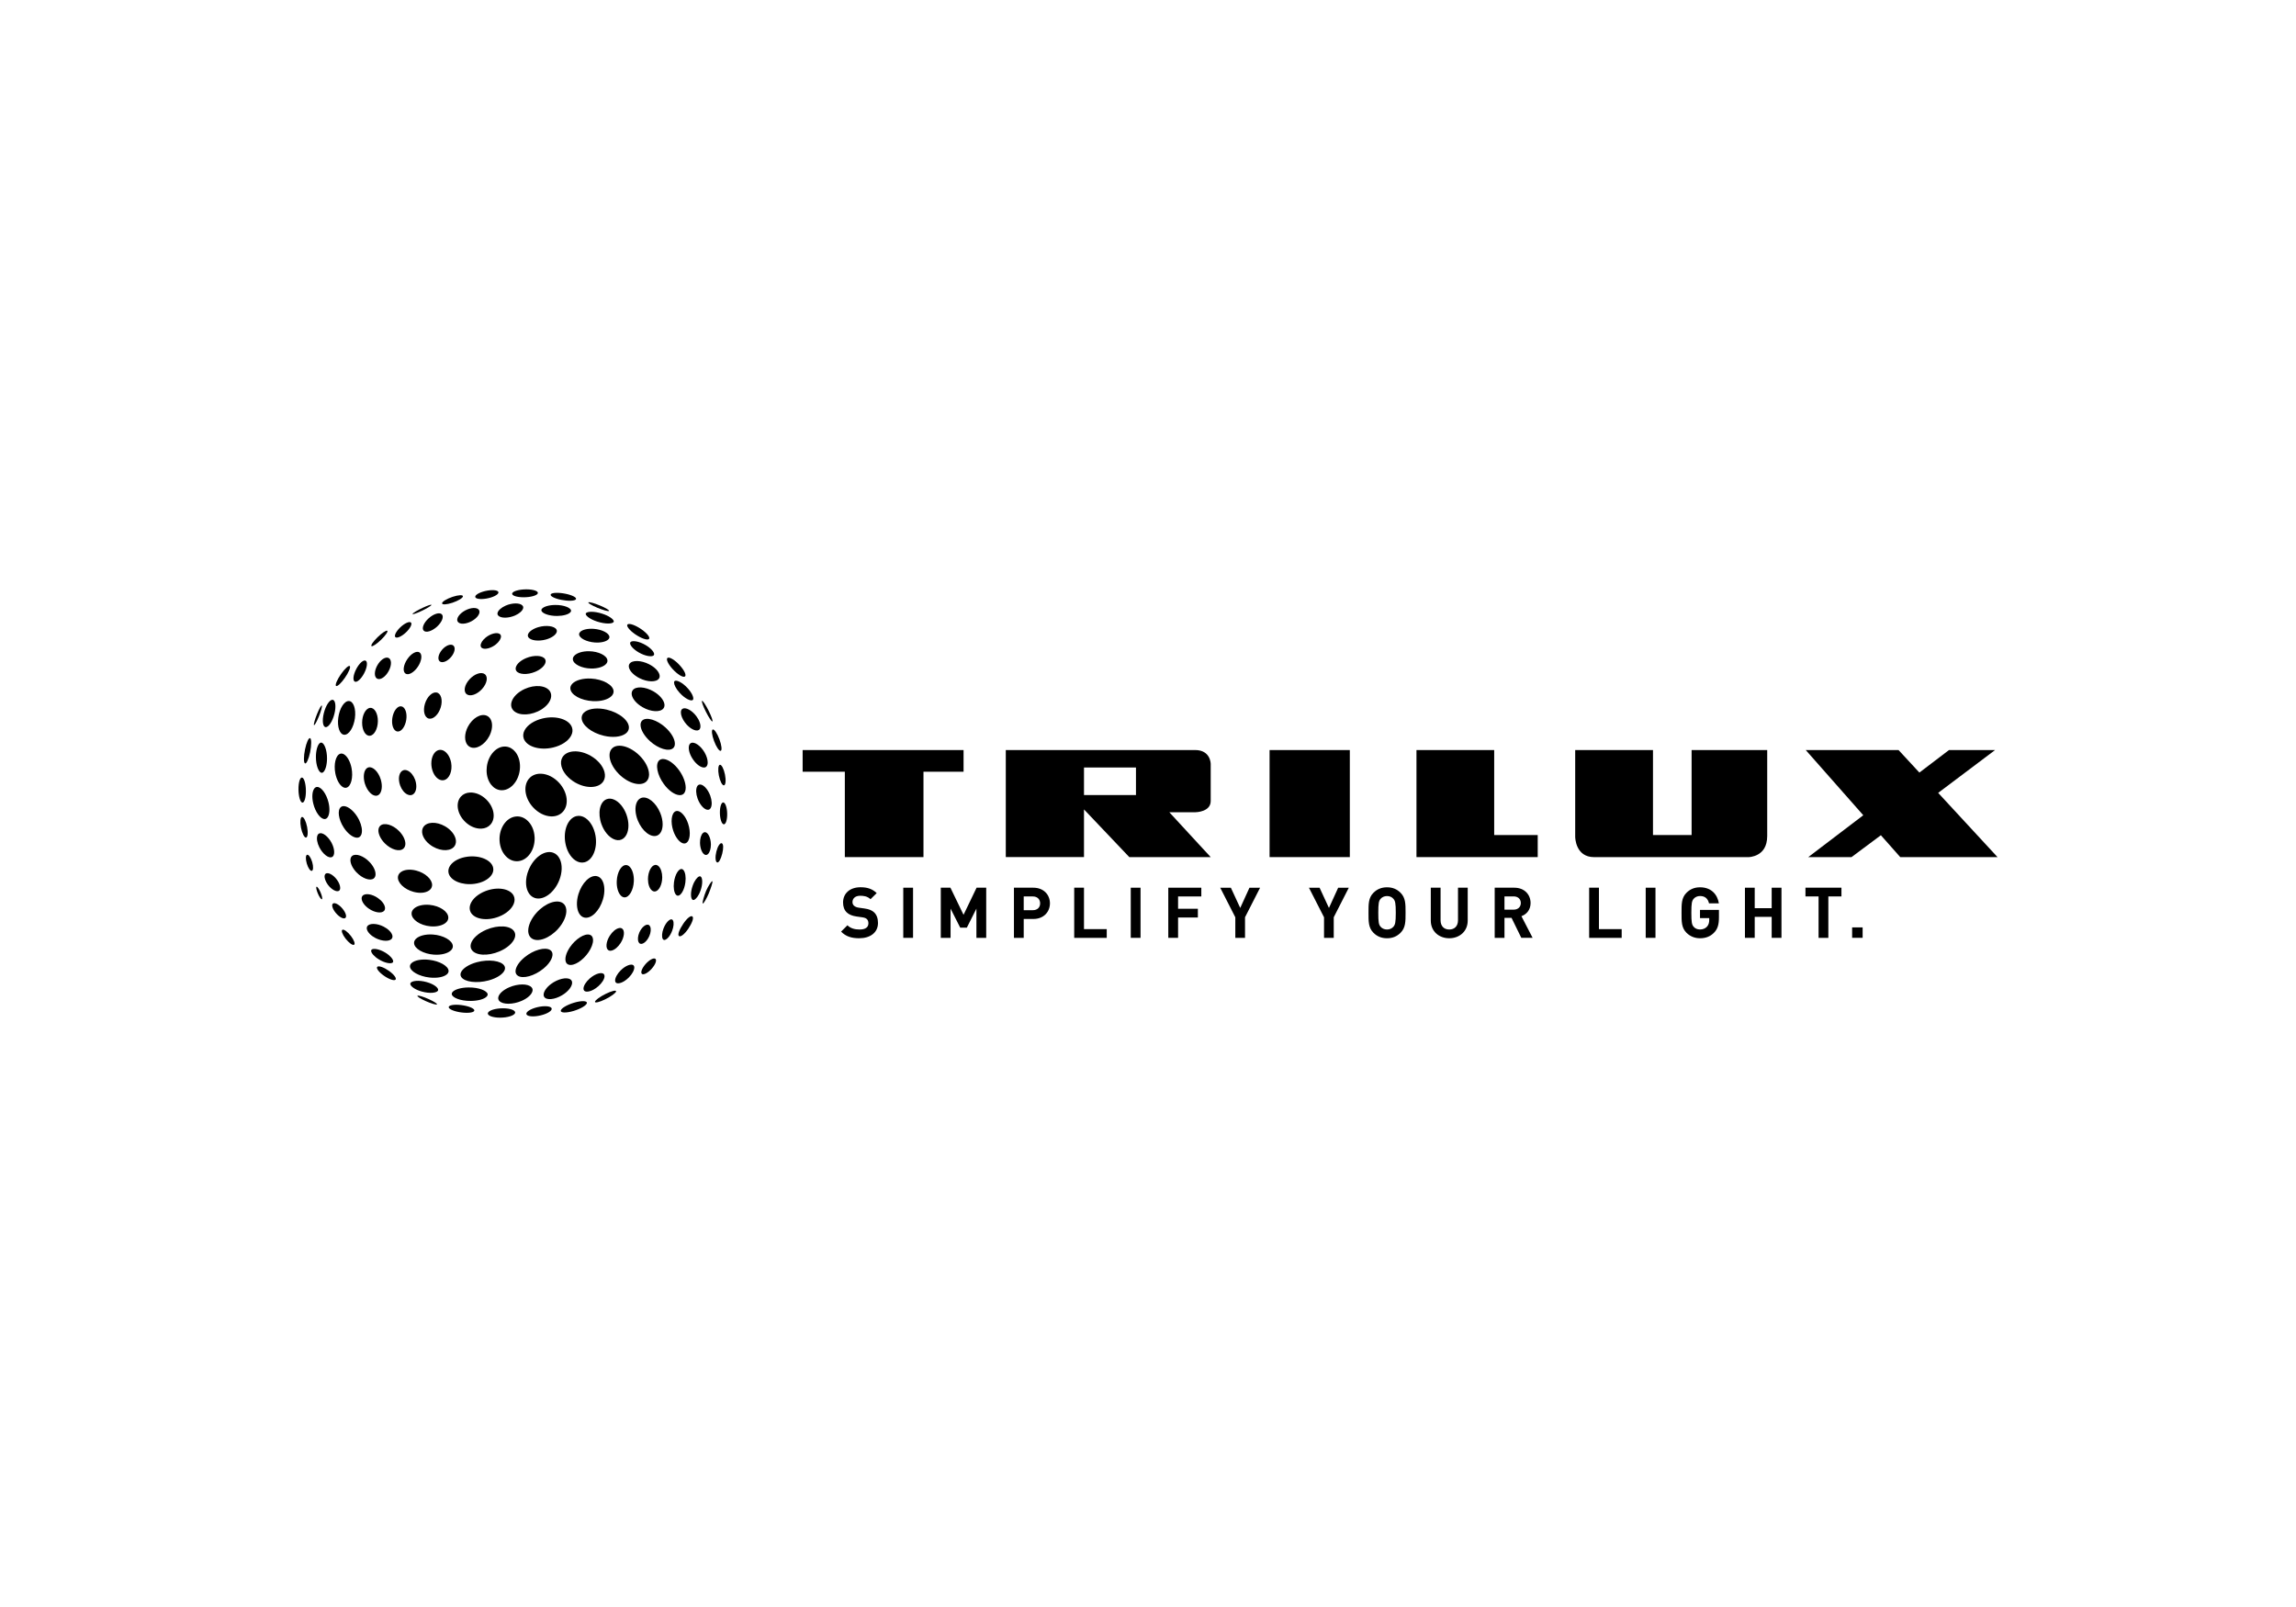 <?xml version="1.0" encoding="UTF-8"?>
<svg xmlns="http://www.w3.org/2000/svg" id="Ebene_1" data-name="Ebene 1" viewBox="0 0 1000 700">
  <defs>
    <style>
      .cls-1 {
        fill-rule: evenodd;
      }
    </style>
  </defs>
  <g id="Trilux">
    <g>
      <path d="M509.29,353.82h11.22c.54,0,6.8-.21,6.8-4.9v-16.16c0-.07-.01-6.05-6.8-6.05h-82.45v46.63h34.06v-20.77l19.73,20.78h35.46l-5.35-5.79-12.67-13.75ZM494.75,346.33h-22.63v-12.01h22.64v12.01h-.01Z"></path>
      <rect x="552.95" y="326.72" width="34.95" height="46.63"></rect>
      <polygon points="349.58 336.16 367.96 336.16 367.96 373.35 402.21 373.35 402.21 336.16 419.67 336.16 419.67 326.72 349.58 326.72 349.58 336.16"></polygon>
      <polygon points="844.15 345.37 868.93 326.72 848.86 326.72 835.97 336.53 826.9 326.72 786.47 326.72 811.53 355.12 787.57 373.35 806.41 373.35 819.2 363.82 827.63 373.35 870 373.35 844.15 345.37"></polygon>
      <polygon points="650.78 326.72 616.93 326.72 616.93 373.35 669.74 373.35 669.74 363.74 650.78 363.74 650.78 326.72"></polygon>
      <path d="M736.75,363.74h-16.81v-37.01h-33.88v37.77c0,.3.13,8.86,8.22,8.86h67.29s.49,0,1.23-.14c.78-.15,1.83-.43,2.86-1.02,1.95-1.09,4.03-3.28,4.03-8.09v-37.4h-32.93v37.02Z"></path>
    </g>
    <g>
      <path d="M374.3,408.7c-3.31,0-5.83-.71-7.97-2.89l2.76-2.76c1.39,1.37,3.25,1.84,5.28,1.84,2.52,0,3.86-.95,3.86-2.7,0-.76-.21-1.41-.68-1.84-.43-.4-.92-.61-1.94-.77l-2.63-.37c-1.87-.27-3.25-.86-4.23-1.81-1.05-1.05-1.56-2.45-1.56-4.29,0-3.89,2.89-6.63,7.6-6.63,3,0,5.18.74,7.05,2.55l-2.7,2.66c-1.39-1.32-3.03-1.5-4.48-1.5-2.27,0-3.37,1.26-3.37,2.76,0,.55.18,1.13.65,1.56.43.4,1.13.74,2.02.86l2.58.37c2,.27,3.25.82,4.17,1.68,1.16,1.1,1.69,2.7,1.69,4.63.01,4.25-3.51,6.64-8.09,6.64Z"></path>
      <path d="M393.41,408.52v-21.84h4.26v21.84h-4.26Z"></path>
      <path d="M425.27,408.52v-12.73l-4.17,8.28h-2.89l-4.2-8.28v12.73h-4.26v-21.84h4.2l5.71,11.81,5.68-11.81h4.2v21.84h-4.27Z"></path>
      <path d="M450.07,400.3h-4.2v8.22h-4.26v-21.84h8.47c4.5,0,7.21,3.1,7.21,6.81-.01,3.71-2.71,6.81-7.22,6.81ZM449.86,390.48h-3.99v5.99h3.99c1.94,0,3.16-1.19,3.16-2.97,0-1.79-1.23-3.01-3.16-3.01Z"></path>
      <path d="M467.86,408.52v-21.84h4.26v18.04h9.91v3.81h-14.17Z"></path>
      <path d="M492.49,408.52v-21.84h4.26v21.84h-4.26Z"></path>
      <path d="M513.1,390.48v5.37h8.62v3.81h-8.62v8.86h-4.26v-21.84h14.38v3.81h-10.12Z"></path>
      <path d="M542.26,399.57v8.96h-4.23v-8.96l-6.57-12.88h4.63l4.08,8.81,4.02-8.81h4.63l-6.57,12.88Z"></path>
      <path d="M580.9,399.57v8.96h-4.23v-8.96l-6.57-12.88h4.63l4.08,8.81,4.02-8.81h4.63l-6.57,12.88Z"></path>
      <path d="M610,406.31c-1.53,1.53-3.4,2.39-5.89,2.39s-4.39-.86-5.92-2.39c-2.21-2.21-2.15-4.94-2.15-8.71s-.06-6.5,2.15-8.71c1.53-1.53,3.44-2.39,5.92-2.39s4.36.86,5.89,2.39c2.21,2.21,2.18,4.94,2.18,8.71s.03,6.5-2.18,8.71ZM606.84,391.47c-.61-.71-1.57-1.16-2.73-1.16s-2.15.47-2.76,1.16c-.82.92-1.05,1.94-1.05,6.13s.21,5.21,1.05,6.13c.61.71,1.6,1.16,2.76,1.16s2.11-.47,2.73-1.16c.82-.92,1.08-1.94,1.08-6.13s-.25-5.21-1.08-6.13Z"></path>
      <path d="M631.21,408.7c-4.48,0-8.04-3.03-8.04-7.67v-14.36h4.26v14.2c0,2.52,1.47,4.02,3.78,4.02s3.81-1.5,3.81-4.02v-14.2h4.23v14.36c0,4.63-3.55,7.67-8.04,7.67Z"></path>
      <path d="M662.59,408.52l-4.26-8.71h-3.07v8.71h-4.26v-21.84h8.55c4.45,0,7.08,3.03,7.08,6.68,0,3.07-1.87,4.97-3.99,5.73l4.87,9.42h-4.94ZM659.28,390.48h-4.02v5.76h4.02c1.87,0,3.1-1.19,3.1-2.89s-1.23-2.88-3.1-2.88Z"></path>
      <path d="M692.14,408.52v-21.84h4.26v18.04h9.91v3.81h-14.17Z"></path>
      <path d="M716.77,408.52v-21.84h4.26v21.84h-4.26Z"></path>
      <path d="M746.58,406.22c-1.74,1.81-3.84,2.48-6.16,2.48s-4.36-.86-5.89-2.39c-2.21-2.21-2.15-4.94-2.15-8.71s-.06-6.5,2.15-8.71c1.53-1.53,3.44-2.39,5.89-2.39,5.07,0,7.63,3.31,8.22,6.99h-4.29c-.49-2.05-1.74-3.19-3.92-3.19-1.16,0-2.11.47-2.73,1.16-.82.92-1.05,1.94-1.05,6.13s.21,5.24,1.05,6.16c.61.71,1.56,1.13,2.73,1.13,1.29,0,2.33-.47,3.03-1.23.71-.79.98-1.78.98-2.92v-.82h-4.02v-3.55h8.25v3.19c0,3.17-.55,5.07-2.08,6.66Z"></path>
      <path d="M771.64,408.52v-9.14h-7.39v9.14h-4.26v-21.84h4.26v8.92h7.39v-8.92h4.26v21.84h-4.26Z"></path>
      <path d="M796.32,390.48v18.04h-4.26v-18.04h-5.71v-3.81h15.67v3.81s-5.7,0-5.7,0Z"></path>
    </g>
    <path d="M806.68,408.51v-4.54h4.57v4.54h-4.57Z"></path>
    <path class="cls-1" d="M225.72,375.12c4.04-.4,7.14-4.75,7.14-9.84,0-.22,0-.44-.02-.68-.16-3-1.37-5.68-3.33-7.35-1.43-1.22-3.09-1.77-4.81-1.59-4.22.42-7.41,5.14-7.12,10.52.16,3,1.37,5.68,3.32,7.34,1.44,1.23,3.1,1.78,4.82,1.6Z"></path>
    <path class="cls-1" d="M229.11,384.37c0,1.46.26,2.82.81,3.97.68,1.42,1.72,2.4,3.03,2.82,3.71,1.19,8.48-2.28,10.64-7.75,1.3-3.32,1.4-6.78.23-9.22-.68-1.42-1.72-2.39-3.03-2.81-3.71-1.19-8.48,2.28-10.63,7.75-.71,1.77-1.06,3.57-1.06,5.24Z"></path>
    <path class="cls-1" d="M254.53,399.69c2.96.65,6.58-2.9,8.07-7.9.95-3.19.82-6.4-.34-8.37-.57-.96-1.35-1.56-2.27-1.77-2.95-.65-6.58,2.9-8.08,7.89-.95,3.19-.82,6.4.34,8.37.58.97,1.36,1.58,2.28,1.78Z"></path>
    <path class="cls-1" d="M264.97,413.9h0c.37.23.82.3,1.37.18,1.34-.3,2.87-1.58,3.99-3.34,1.62-2.56,1.89-5.44.59-6.28-.37-.24-.84-.31-1.37-.18-1.33.29-2.87,1.58-3.98,3.34-1.63,2.56-1.9,5.44-.6,6.28Z"></path>
    <path class="cls-1" d="M275.89,420.47c-.87-.75-3.33-.02-5.6,2.27-1.49,1.49-2.42,3.23-2.38,4.42.01.39.14.7.36.89.87.75,3.33.02,5.61-2.27,1.49-1.49,2.42-3.24,2.38-4.43-.01-.39-.14-.68-.37-.88h0Z"></path>
    <path class="cls-1" d="M281.13,419.99c-1.6,1.83-2.26,3.73-1.5,4.26s2.69-.53,4.28-2.36c1.6-1.82,2.27-3.72,1.5-4.26-.77-.52-2.69.54-4.28,2.36Z"></path>
    <path class="cls-1" d="M263.85,432.9c-2.55,1.25-4.65,2.8-4.72,3.46-.06.66,1.95.18,4.49-1.07,2.54-1.25,4.65-2.8,4.72-3.45.06-.67-1.95-.19-4.49,1.06Z"></path>
    <path class="cls-1" d="M250.1,436.75c-3.14.92-5.76,2.48-5.86,3.49-.1,1,2.38,1.07,5.52.14,3.14-.92,5.76-2.5,5.87-3.49.08-.99-2.39-1.07-5.53-.14Z"></path>
    <path class="cls-1" d="M235.1,438.51c-3.05.53-5.67,1.85-5.85,2.95s2.14,1.58,5.19,1.05c3.05-.53,5.66-1.84,5.85-2.95.18-1.1-2.15-1.56-5.19-1.05Z"></path>
    <path class="cls-1" d="M219.1,439.21c-3.27-.01-6.22.89-6.59,2.02-.38,1.13,1.97,2.05,5.23,2.06s6.22-.9,6.6-2.02c.35-1.14-1.98-2.06-5.24-2.06Z"></path>
    <path class="cls-1" d="M201.92,437.96c-3.05-.54-5.92-.32-6.42.5-.5.8,1.55,1.9,4.6,2.43s5.92.31,6.42-.5c.51-.81-1.55-1.89-4.6-2.43Z"></path>
    <path class="cls-1" d="M186.66,435.17c-2.34-1.04-4.49-1.67-4.82-1.42s1.3,1.31,3.64,2.35,4.49,1.67,4.82,1.42c.32-.25-1.31-1.3-3.64-2.35Z"></path>
    <path class="cls-1" d="M260.54,429.65c1.64-1.43,2.73-3.15,2.76-4.4.01-.42-.11-.76-.34-.98h0c-.88-.86-3.53-.3-6.07,1.92-1.64,1.43-2.73,3.16-2.76,4.41-.01.42.11.75.34.98.88.85,3.52.29,6.07-1.94Z"></path>
    <path class="cls-1" d="M256.34,414.76c1.26-1.87,1.96-3.74,1.96-5.2,0-.43-.06-.82-.19-1.17-.22-.63-.66-1.04-1.28-1.23-2.23-.66-6.16,1.84-8.61,5.45-1.64,2.42-2.32,4.86-1.78,6.38.22.63.66,1.04,1.28,1.23,2.27.67,6.13-1.78,8.62-5.45Z"></path>
    <path class="cls-1" d="M237.48,434.71c1.64,1.17,5.54.26,8.52-1.99,1.99-1.5,3.2-3.3,3.18-4.69-.01-.58-.24-1.05-.7-1.37-1.64-1.18-5.54-.26-8.53,1.99-1.97,1.49-3.18,3.28-3.18,4.66v.02c.02.59.25,1.06.71,1.39Z"></path>
    <path class="cls-1" d="M231.92,431.7c.03-.15.05-.31.05-.45,0-.44-.15-.84-.47-1.18-1.47-1.67-5.94-1.66-9.77.02-2.57,1.12-4.37,2.76-4.69,4.25-.14.62,0,1.17.41,1.64,1.47,1.67,5.94,1.66,9.77-.02,2.56-1.12,4.36-2.75,4.69-4.25Z"></path>
    <path class="cls-1" d="M204.03,430.13c-3.18.03-5.97.84-6.95,2-.26.32-.37.65-.32.96.24,1.45,3.66,2.96,8.35,2.91,3.17-.03,5.97-.82,6.95-2,.22-.26.34-.53.34-.8,0-.05,0-.11-.01-.16-.25-1.44-3.66-2.96-8.36-2.91Z"></path>
    <path class="cls-1" d="M185.91,427.82c-3.55-1.02-6.61-.59-7.13.41-.11.21-.11.44.01.72.39.89,2.03,2.14,4.85,2.94,3.56,1.02,6.61.6,7.13-.4.05-.11.07-.21.07-.33,0-.13-.03-.25-.1-.39-.37-.89-2.02-2.15-4.84-2.95Z"></path>
    <path class="cls-1" d="M225.55,425.04c2.24,1.46,7.22.07,11.1-3.09,2.56-2.08,4.08-4.52,3.99-6.33-.04-.77-.38-1.36-1-1.78-2.24-1.46-7.22-.07-11.11,3.1-2.48,2.02-4,4.37-4,6.16v.17c.06.77.4,1.36,1.03,1.77Z"></path>
    <path class="cls-1" d="M212.82,427.07c3.51-.95,6.25-2.72,6.96-4.49.27-.68.23-1.32-.13-1.9-1.36-2.22-6.83-2.94-11.95-1.55-3.51.94-6.24,2.71-6.96,4.49-.27.69-.23,1.32.13,1.91,1.35,2.22,6.83,2.93,11.95,1.54Z"></path>
    <path class="cls-1" d="M186.86,418.08c-3.27-.37-6.25.19-7.6,1.42-.48.43-.71.92-.71,1.44.03,2.13,3.93,4.35,8.52,4.86,3.26.37,6.24-.18,7.6-1.42.48-.42.71-.91.71-1.42v-.02c-.04-2.11-3.93-4.35-8.52-4.86Z"></path>
    <path class="cls-1" d="M171.09,419.22c.11-.12.16-.26.16-.45,0-.05,0-.11-.01-.17-.13-.85-1.23-2.29-3.38-3.62-2.75-1.67-5.4-2.01-6.06-1.27-.14.15-.18.35-.15.61.13.85,1.23,2.29,3.39,3.61,2.74,1.68,5.39,2.02,6.05,1.29Z"></path>
    <path class="cls-1" d="M149.16,405c-.67.3-.07,1.99,1.3,3.8,1.39,1.81,3.05,3.05,3.71,2.75.67-.29.08-1.99-1.3-3.8-1.39-1.82-3.05-3.05-3.71-2.75Z"></path>
    <path class="cls-1" d="M150.31,399.93c.85-.47.36-2.28-1.08-4.05-1.44-1.78-3.29-2.82-4.13-2.35-.85.47-.36,2.29,1.08,4.05,1.44,1.78,3.3,2.83,4.13,2.35Z"></path>
    <path class="cls-1" d="M137.88,386.25c-.34.11-.08,1.42.55,2.93s1.43,2.63,1.76,2.53c.34-.12.08-1.42-.55-2.93-.63-1.5-1.42-2.63-1.76-2.53Z"></path>
    <path class="cls-1" d="M133.77,372.33c-.66.16-.73,1.87-.16,3.8.56,1.94,1.55,3.37,2.2,3.2.66-.16.73-1.87.17-3.81-.57-1.92-1.55-3.35-2.21-3.19Z"></path>
    <path class="cls-1" d="M133.75,360.16c-.49-2.47-1.48-4.4-2.21-4.29-.74.11-.93,2.2-.45,4.67.49,2.47,1.48,4.4,2.21,4.3.74-.12.94-2.2.45-4.68Z"></path>
    <path class="cls-1" d="M131.67,349.61c.89.15,1.6-2.18,1.56-5.19-.02-3.01-.77-5.57-1.67-5.72-.89-.15-1.6,2.18-1.56,5.19.03,3.01.77,5.57,1.67,5.72Z"></path>
    <path class="cls-1" d="M135.07,327.65c.62-3.02.63-5.76.02-6.1-.62-.34-1.62,1.85-2.24,4.87-.62,3.03-.63,5.77-.02,6.1.61.35,1.61-1.84,2.24-4.87Z"></path>
    <path class="cls-1" d="M139.99,323.47h0c-.25-.04-.51.05-.76.26-.97.85-1.63,3.23-1.64,5.92-.02,3.91,1.27,6.82,2.44,6.98.25.03.51-.05.76-.27.97-.85,1.63-3.23,1.64-5.92.02-3.91-1.27-6.81-2.44-6.97Z"></path>
    <path class="cls-1" d="M141.48,356.77h0c.45-.03.85-.27,1.17-.71.91-1.24,1.09-3.79.44-6.48-.91-3.83-3.23-6.94-5.05-6.79-.45.03-.86.29-1.18.73-.91,1.25-1.08,3.79-.43,6.47.91,3.81,3.23,6.92,5.05,6.78Z"></path>
    <path class="cls-1" d="M169.46,422.94c-2.18-1.55-4.46-2.38-5.12-1.82-.65.56.59,2.27,2.78,3.83,2.17,1.55,4.46,2.37,5.11,1.82.65-.57-.59-2.27-2.77-3.83Z"></path>
    <path class="cls-1" d="M189.07,415.84c3.15.21,5.96-.52,7.35-1.88.57-.57.85-1.21.81-1.89-.13-2.4-4.13-4.69-8.73-5-3.15-.21-5.96.52-7.35,1.88-.54.54-.81,1.13-.81,1.77v.13c.13,2.4,4.12,4.69,8.73,5Z"></path>
    <path class="cls-1" d="M170.69,408.79h0c.25-.38.32-.85.18-1.37-.35-1.32-1.8-2.78-3.8-3.8-2.91-1.48-6.15-1.55-7.08-.17-.25.38-.32.85-.18,1.39.35,1.32,1.8,2.78,3.8,3.8,2.92,1.47,6.15,1.55,7.08.16Z"></path>
    <path class="cls-1" d="M167.33,396.72c.31-.37.42-.86.35-1.44-.18-1.34-1.36-2.92-3.1-4.11-2.56-1.79-5.64-2.22-6.7-.93-.31.37-.42.85-.35,1.42.18,1.34,1.36,2.93,3.1,4.13,2.56,1.79,5.64,2.21,6.7.93Z"></path>
    <path class="cls-1" d="M147.6,388.06c.27-.16.45-.43.53-.81.03-.15.04-.32.04-.49,0-1-.53-2.34-1.43-3.56-1.68-2.29-3.84-3.25-4.8-2.7-.27.16-.45.42-.53.8-.22,1.03.32,2.62,1.37,4.06,1.69,2.29,3.85,3.25,4.81,2.7Z"></path>
    <path class="cls-1" d="M297.58,402.4c-1.6,2.4-2.57,4.68-1.89,5.31.69.62,2.53-.82,4.12-3.21,1.59-2.41,2.46-4.65,1.78-5.28-.68-.61-2.41.78-4.01,3.18Z"></path>
    <path class="cls-1" d="M292.58,400.47c-.92-.23-2.62,1.37-3.62,4.04-.67,1.78-.79,3.56-.33,4.44.14.25.32.42.53.48.91.23,2.62-1.36,3.61-4.04.67-1.78.8-3.56.34-4.44-.14-.26-.32-.42-.53-.48Z"></path>
    <path class="cls-1" d="M282.83,407.69c.65-1.53.78-3.1.35-4.07-.18-.4-.44-.67-.77-.78-1.19-.41-3.01,1.15-3.97,3.4-.65,1.54-.77,3.1-.34,4.08.18.4.43.66.77.77,1.19.4,3.01-1.15,3.95-3.4Z"></path>
    <path class="cls-1" d="M154.51,296.9c.95.51,2.79-1.13,4.1-3.64,1.31-2.52,1.6-4.97.65-5.47-.95-.51-2.79,1.12-4.1,3.64-1.32,2.52-1.6,4.96-.65,5.47Z"></path>
    <path class="cls-1" d="M150.16,295.33c1.66-2.37,2.65-4.68,2.21-5.17-.44-.48-2.16,1.06-3.82,3.43-1.67,2.38-2.66,4.69-2.22,5.17.45.49,2.17-1.05,3.83-3.43Z"></path>
    <path class="cls-1" d="M166.04,278.62c1.9-1.86,3.08-3.6,2.63-3.87-.44-.29-2.34.98-4.23,2.83s-3.08,3.58-2.63,3.87c.43.29,2.34-.98,4.23-2.83Z"></path>
    <path class="cls-1" d="M176.83,275.46c1.86-1.77,2.82-3.7,2.14-4.3-.69-.61-2.75.32-4.61,2.09-1.86,1.77-2.82,3.7-2.14,4.31.69.59,2.75-.34,4.61-2.1Z"></path>
    <path class="cls-1" d="M164.24,290c-1.34,2.51-1.29,5.04.12,5.67,1.4.62,3.62-.9,4.95-3.42,1.34-2.51,1.29-5.04-.11-5.67-1.41-.62-3.62.91-4.96,3.42Z"></path>
    <path class="cls-1" d="M182.77,284.22c-1.26-.91-3.68.4-5.39,2.93-1.71,2.53-2.07,5.33-.8,6.24,1.27.92,3.68-.4,5.39-2.93,1.7-2.53,2.06-5.32.8-6.24Z"></path>
    <path class="cls-1" d="M173.07,318.64c1.68.21,3.4-2.05,3.87-5.09.47-3.02-.52-5.66-2.2-5.88-1.67-.22-3.4,2.05-3.86,5.09-.47,3.02.52,5.66,2.19,5.88Z"></path>
    <path class="cls-1" d="M185.06,306.6c-.93,3.14-.15,6.01,1.76,6.42s4.21-1.8,5.15-4.93c.93-3.14.15-6.01-1.76-6.43-1.9-.4-4.21,1.81-5.15,4.94Z"></path>
    <path class="cls-1" d="M157.72,314.76c-.02,3.35,1.49,5.92,3.39,5.73,1.89-.18,3.44-3.03,3.47-6.4.01-3.36-1.5-5.92-3.39-5.75-1.89.19-3.45,3.06-3.47,6.42Z"></path>
    <path class="cls-1" d="M145.32,312.08c1.05-3.2,1.02-6.39-.07-7.11-1.09-.71-2.83,1.31-3.88,4.52-1.05,3.21-1.02,6.4.07,7.11,1.09.72,2.83-1.3,3.88-4.52Z"></path>
    <path class="cls-1" d="M147.34,312.59c-.55,4.06.63,7.4,2.63,7.47,2,.07,4.06-3.17,4.61-7.22.54-4.06-.63-7.41-2.63-7.48-2.01-.06-4.07,3.17-4.61,7.23Z"></path>
    <path class="cls-1" d="M138.84,312.18c.95-2.35,1.55-4.5,1.35-4.84-.2-.33-1.15,1.31-2.1,3.66-.95,2.35-1.55,4.52-1.35,4.84.2.33,1.14-1.31,2.1-3.66Z"></path>
    <path class="cls-1" d="M203.27,302.41c1.52,1.14,4.52.12,6.69-2.29,2.18-2.42,2.71-5.31,1.18-6.46-1.51-1.15-4.52-.12-6.69,2.29-2.19,2.42-2.72,5.31-1.18,6.46Z"></path>
    <path class="cls-1" d="M183.51,266.17c2.26-1.06,4.23-2.24,4.39-2.63s-1.55.15-3.82,1.22c-2.26,1.06-4.23,2.23-4.39,2.63-.16.39,1.55-.14,3.82-1.22Z"></path>
    <path class="cls-1" d="M184.55,274.72c1,1.02,3.57.24,5.75-1.72,2.18-1.97,3.13-4.38,2.14-5.4-1-1.02-3.58-.23-5.75,1.73-2.18,1.97-3.13,4.38-2.14,5.39Z"></path>
    <path class="cls-1" d="M196.98,280.93c-1.39-.48-3.63.79-5.01,2.84-1.37,2.04-1.37,4.09.01,4.57,1.37.48,3.63-.79,5-2.83,1.39-2.05,1.39-4.09,0-4.58Z"></path>
    <path class="cls-1" d="M155.05,364.86c.68.11,1.24-.02,1.67-.38.62-.51.92-1.43.92-2.57,0-1.81-.75-4.18-2.14-6.32-1.55-2.41-3.67-4.15-5.37-4.41-.68-.11-1.24.02-1.67.38-1.61,1.31-1.05,5.38,1.23,8.89,1.54,2.41,3.66,4.13,5.36,4.41Z"></path>
    <path class="cls-1" d="M162.79,382.64h0c.45-.36.72-.9.77-1.61.12-1.61-.88-3.72-2.6-5.53-2.54-2.69-6.01-3.91-7.57-2.68-.45.36-.71.9-.76,1.61-.11,1.61.89,3.72,2.6,5.53,2.54,2.69,6.01,3.91,7.56,2.68Z"></path>
    <path class="cls-1" d="M149.32,342.83c.57.34,1.13.43,1.65.26,1.95-.6,2.92-4.5,2.14-8.53-.53-2.76-1.82-5.11-3.27-5.97-.57-.35-1.13-.43-1.65-.27-1.94.6-2.92,4.52-2.14,8.54.53,2.76,1.81,5.11,3.27,5.97Z"></path>
    <path class="cls-1" d="M144.5,373.37c.38-.15.67-.45.85-.92.14-.36.2-.79.2-1.28,0-1.14-.38-2.57-1.08-3.93-1.46-2.83-3.91-4.76-5.37-4.22-.38.15-.67.45-.85.92-.47,1.22-.13,3.27.88,5.22,1.45,2.82,3.91,4.76,5.37,4.21Z"></path>
    <path class="cls-1" d="M307.51,388.12c-.81,1.95-1.74,5.1-1.44,5.41.32.33,1.76-2.31,2.58-4.25.81-1.95,1.92-5.1,1.61-5.41s-1.92,2.31-2.75,4.25Z"></path>
    <path class="cls-1" d="M298.51,384.35h0c.3-2.32-.03-4.43-.86-5.38-.25-.3-.54-.44-.84-.45-1.22-.02-2.82,2.31-3.27,5.82-.3,2.33.04,4.44.87,5.39.25.29.53.43.84.44,1.21.01,2.81-2.32,3.26-5.82Z"></path>
    <path class="cls-1" d="M304.52,381.76c-.79.3-1.98,1.65-2.82,4.02-1.08,3.02-.89,5.68-.04,6.18.18.11.38.12.62.02.79-.29,1.98-1.65,2.82-4.03.52-1.45.74-2.81.74-3.89,0-1.17-.26-2.01-.71-2.27-.17-.1-.37-.11-.61-.02Z"></path>
    <path class="cls-1" d="M286.82,377.3c-.44-.41-.92-.59-1.43-.55-1.7.17-3.15,2.98-3.17,6.13v.07c0,2.08.61,3.93,1.61,4.84.44.4.92.58,1.43.54,1.7-.16,3.15-2.96,3.17-6.12.01-2.1-.6-3.99-1.61-4.92Z"></path>
    <path class="cls-1" d="M276.06,383.94c.13-2.6-.54-5.01-1.71-6.28-.51-.55-1.07-.84-1.67-.85-2.06-.05-3.88,3.06-4.06,6.95-.12,2.6.54,5,1.71,6.27.51.55,1.08.84,1.67.86,2.03.05,3.88-3.13,4.06-6.95Z"></path>
    <path class="cls-1" d="M224.21,408.48c.33-1,.25-1.91-.22-2.71-1.58-2.64-7.04-2.99-12.19-.79-3.37,1.45-5.92,3.72-6.64,5.94-.33,1.02-.25,1.91.22,2.7,1.58,2.64,7.04,2.99,12.19.79,3.37-1.44,5.92-3.71,6.64-5.93Z"></path>
    <path class="cls-1" d="M231.49,408.69c2.59,1.96,7.78.12,11.58-4.09,2.44-2.72,3.82-5.93,3.57-8.4-.12-1.17-.59-2.11-1.39-2.72-2.59-1.96-7.79-.12-11.58,4.1-2.26,2.52-3.61,5.46-3.61,7.82,0,.19.01.38.02.56.12,1.17.59,2.11,1.4,2.72Z"></path>
    <path class="cls-1" d="M211.49,388.13c-3.23,1.24-5.69,3.35-6.59,5.67-.48,1.24-.45,2.44.06,3.49,1.56,3.11,7.04,4.03,12.22,2.03,3.24-1.24,5.7-3.36,6.6-5.68.48-1.24.45-2.44-.06-3.48-1.56-3.11-7.05-4.03-12.23-2.03h0Z"></path>
    <path class="cls-1" d="M183.99,363.41c.53,2.02,2.24,4.04,4.59,5.39,3.81,2.2,8.08,2,9.53-.45.5-.86.61-1.9.32-3.03-.53-2.02-2.24-4.04-4.59-5.39-3.81-2.2-8.08-2-9.53.45-.5.86-.6,1.9-.32,3.03Z"></path>
    <path class="cls-1" d="M180.25,395.83c-.68.62-1.02,1.39-.99,2.19.07,2.6,3.74,5.07,8.18,5.48,2.82.26,5.44-.37,6.83-1.67.68-.63,1.03-1.39.99-2.19-.07-2.6-3.74-5.07-8.17-5.49-2.83-.26-5.46.38-6.84,1.68Z"></path>
    <path class="cls-1" d="M206.51,385.01c3.36-.42,6.18-1.86,7.55-3.84.54-.78.81-1.61.81-2.43,0-.29-.03-.56-.1-.85-.77-3.29-5.77-5.4-11.13-4.73-3.35.43-6.18,1.86-7.55,3.85-.73,1.05-.97,2.18-.72,3.27.77,3.29,5.76,5.4,11.13,4.73Z"></path>
    <path class="cls-1" d="M186.81,387.94c.78-.53,1.26-1.25,1.36-2.07.02-.13.03-.26.03-.39,0-2.48-2.97-5.22-6.88-6.25-2.6-.69-5.08-.48-6.62.56-.78.53-1.26,1.25-1.37,2.07-.34,2.58,2.74,5.56,6.86,6.65,2.6.68,5.08.47,6.62-.57Z"></path>
    <path class="cls-1" d="M176.56,367.64v-.11c0-1.72-1.07-3.86-2.82-5.6-2.73-2.73-6.43-3.76-8.09-2.27-.52.47-.8,1.15-.84,2-.04,1.74,1.04,3.93,2.81,5.71,2.78,2.77,6.41,3.79,8.09,2.28.53-.48.82-1.17.85-2.01Z"></path>
    <path class="cls-1" d="M177.54,335.68c-.7-.32-1.37-.36-1.96-.13-1.79.71-2.37,3.67-1.29,6.62.68,1.86,1.88,3.33,3.23,3.93.7.31,1.37.36,1.96.13,1.18-.47,1.84-1.91,1.84-3.69,0-.92-.18-1.94-.54-2.94-.69-1.85-1.89-3.32-3.24-3.92Z"></path>
    <path class="cls-1" d="M160.48,334.27c-.57.16-1.06.57-1.41,1.22-.77,1.4-.82,3.64-.15,5.86,1.05,3.39,3.45,5.72,5.35,5.2.57-.15,1.06-.57,1.41-1.21.77-1.4.82-3.64.14-5.86-1.02-3.34-3.47-5.72-5.34-5.21Z"></path>
    <path class="cls-1" d="M212.03,334.01c-.06.53-.1,1.05-.1,1.55,0,2.42.71,4.65,2.02,6.3,1.1,1.37,2.51,2.18,4.08,2.34,3.97.39,7.72-3.55,8.36-8.79.37-2.99-.33-5.86-1.92-7.86-1.1-1.37-2.51-2.18-4.08-2.34-3.97-.39-7.72,3.55-8.36,8.79Z"></path>
    <path class="cls-1" d="M202.69,358.06c2.03,1.94,4.56,2.98,6.93,2.89,1.63-.06,3-.67,3.99-1.76,2.47-2.73,1.61-7.7-1.95-11.07-2.03-1.94-4.56-2.98-6.92-2.9-1.63.06-3.01.67-4,1.76-2.47,2.75-1.61,7.72,1.95,11.08Z"></path>
    <path class="cls-1" d="M193.59,327.21c-.81-.53-1.67-.7-2.48-.51-1.96.48-3.25,2.93-3.25,5.83,0,.58.05,1.17.16,1.78.39,2.2,1.47,4.07,2.89,5,.81.53,1.67.7,2.48.51,2.35-.57,3.74-3.99,3.1-7.61-.41-2.2-1.49-4.06-2.9-4.99Z"></path>
    <path class="cls-1" d="M250.66,374.83c1.26.82,2.61,1.1,3.89.78,3.64-.88,5.78-6.12,4.8-11.67-.6-3.37-2.25-6.24-4.43-7.66-1.26-.82-2.6-1.09-3.89-.78-3.64.89-5.78,6.12-4.8,11.67.59,3.37,2.25,6.24,4.43,7.66Z"></path>
    <path class="cls-1" d="M213.99,314.01c-.37-1.07-1.05-1.84-1.95-2.24-2.58-1.15-6.28,1-8.26,4.8-.79,1.52-1.21,3.13-1.21,4.58,0,.74.11,1.44.33,2.06.37,1.07,1.05,1.84,1.95,2.24,2.58,1.14,6.28-1.02,8.26-4.8,1.19-2.31,1.53-4.79.88-6.64Z"></path>
    <path class="cls-1" d="M244.81,353.96c3.15-2.92,2.58-8.72-1.27-12.94-2.21-2.42-5.07-3.87-7.85-3.99-1.91-.07-3.57.5-4.82,1.65-3.15,2.93-2.58,8.74,1.27,12.95,2.21,2.42,5.07,3.87,7.84,3.99,1.91.07,3.58-.5,4.83-1.66Z"></path>
    <path class="cls-1" d="M199.69,271.16c1.24,1,4.18.52,6.55-1.09,2.37-1.6,3.29-3.7,2.05-4.72-1.25-.99-4.18-.51-6.55,1.09-2.38,1.62-3.3,3.72-2.05,4.72Z"></path>
    <path class="cls-1" d="M197.03,262.56c2.52-.84,4.58-2.09,4.6-2.8.03-.72-1.99-.62-4.49.21-2.52.84-4.58,2.09-4.6,2.81-.04.71,1.98.61,4.49-.22Z"></path>
    <path class="cls-1" d="M217.65,276.15h0c-1.23-.86-4.04-.13-6.14,1.59-1.37,1.12-2.2,2.44-2.17,3.47.02.44.2.78.54,1.03,1.23.86,4.05.13,6.15-1.59,1.37-1.12,2.2-2.45,2.17-3.48-.02-.43-.2-.78-.55-1.02Z"></path>
    <path class="cls-1" d="M228.02,260.17c3.08.01,5.85-.76,6.21-1.71.35-.96-1.85-1.73-4.93-1.74-3.08-.01-5.85.75-6.21,1.71-.35.96,1.86,1.73,4.93,1.74Z"></path>
    <path class="cls-1" d="M244.39,261.28c3.02.61,5.9.52,6.43-.21.54-.73-1.48-1.82-4.49-2.43-3.02-.62-5.9-.53-6.43.21-.54.72,1.48,1.82,4.49,2.43Z"></path>
    <path class="cls-1" d="M211.74,260.75c2.79-.45,5.18-1.62,5.35-2.58.17-.97-1.96-1.39-4.75-.92-2.79.47-5.18,1.62-5.35,2.59-.16.96,1.96,1.37,4.75.91Z"></path>
    <path class="cls-1" d="M230.02,276.2c-.08.21-.13.41-.13.61,0,.24.06.47.19.69.88,1.51,4.45,1.99,7.79,1.04,2.26-.65,4.04-1.84,4.53-3.05.19-.47.17-.9-.06-1.29-.88-1.52-4.45-1.99-7.79-1.04-2.26.65-4.04,1.84-4.53,3.03Z"></path>
    <path class="cls-1" d="M217,268.13c1.1,1.24,4.45,1.23,7.33-.03,1.9-.84,3.28-2.08,3.52-3.17.1-.44,0-.84-.3-1.16-1.09-1.24-4.45-1.23-7.33.04-1.89.84-3.28,2.08-3.52,3.18-.1.43,0,.81.3,1.14Z"></path>
    <path class="cls-1" d="M236.36,312.95c-3.63.86-6.56,2.75-7.84,5.08-.68,1.24-.82,2.52-.41,3.69,1.23,3.51,6.95,5.27,12.75,3.9,3.64-.86,6.57-2.76,7.85-5.09.68-1.24.82-2.51.41-3.68-1.24-3.52-6.96-5.28-12.76-3.9Z"></path>
    <path class="cls-1" d="M233.07,292.64c2.29-.95,4.01-2.45,4.47-3.9.07-.24.12-.48.12-.7,0-.34-.1-.66-.27-.94-1.04-1.66-4.8-1.86-8.22-.44-2.31.96-4.02,2.45-4.47,3.9-.19.61-.15,1.16.16,1.64,1.04,1.66,4.8,1.86,8.22.44Z"></path>
    <path class="cls-1" d="M223.09,308.8c1.6,2.71,6.6,3.2,11.16,1.09,2.84-1.32,4.94-3.38,5.61-5.52.36-1.14.26-2.22-.26-3.13-1.61-2.71-6.61-3.2-11.16-1.09-2.84,1.32-4.95,3.38-5.61,5.53-.37,1.14-.26,2.22.26,3.12h0Z"></path>
    <path class="cls-1" d="M260.12,264.71c2.46,1.04,4.75,1.66,5.1,1.42.35-.26-1.37-1.31-3.84-2.34-2.46-1.04-4.75-1.67-5.1-1.41-.35.24,1.37,1.29,3.84,2.33Z"></path>
    <path class="cls-1" d="M260.06,270.74c3.58,1.17,6.67,1.05,7.2.19.05-.1.12-.23.02-.5-.3-.81-1.96-2.13-4.91-3.09-3.58-1.17-6.67-1.04-7.19-.19-.05.1-.12.23-.03.5.3.81,1.96,2.13,4.91,3.09Z"></path>
    <path class="cls-1" d="M242.71,268.31c2.64-.03,4.96-.69,5.76-1.65.21-.25.3-.5.25-.75-.19-1.16-3.08-2.43-6.92-2.39-2.63.02-4.95.69-5.76,1.65-.21.25-.3.5-.25.75.19,1.16,3.08,2.42,6.92,2.39Z"></path>
    <path class="cls-1" d="M259.02,279.86c2.57.2,4.89-.32,5.91-1.31.35-.34.52-.71.5-1.1-.08-1.64-3.2-3.26-6.8-3.53-2.56-.2-4.89.32-5.91,1.31-.33.33-.5.68-.5,1.05v.06c.08,1.63,3.2,3.25,6.8,3.52Z"></path>
    <path class="cls-1" d="M276.58,276.23c2.55,1.78,5.24,2.74,6.02,2.15.77-.57-.67-2.48-3.23-4.26-2.55-1.78-5.24-2.74-6.01-2.16-.77.58.68,2.5,3.21,4.27Z"></path>
    <path class="cls-1" d="M274.61,279.7c-.12.13-.17.29-.17.48,0,.05.01.12.01.18.14.9,1.34,2.42,3.69,3.8,2.99,1.74,5.88,2.08,6.59,1.29.15-.17.2-.38.16-.66-.14-.9-1.34-2.41-3.7-3.8-2.98-1.76-5.87-2.08-6.58-1.29Z"></path>
    <path class="cls-1" d="M248.41,299.96c.2,2.74,4.61,5.17,9.82,5.45,3.49.18,6.6-.67,8.12-2.22.65-.66.94-1.39.89-2.17-.2-2.69-4.69-5.18-9.82-5.44-3.49-.18-6.61.67-8.12,2.21-.65.67-.95,1.4-.89,2.17Z"></path>
    <path class="cls-1" d="M263.96,289.23c.47-.51.67-1.06.6-1.62-.22-2.07-3.88-3.87-7.98-3.94-2.83-.04-5.32.72-6.47,1.99-.47.51-.67,1.05-.6,1.62.22,2.07,3.88,3.87,7.98,3.93,2.83.04,5.32-.72,6.47-1.98Z"></path>
    <path class="cls-1" d="M262.86,340.22c.66-1.12.8-2.48.41-3.98-.69-2.62-2.91-5.22-5.94-6.98-4.94-2.86-10.48-2.58-12.37.61-.66,1.12-.8,2.5-.41,3.98.69,2.62,2.91,5.23,5.93,6.98,4.94,2.86,10.49,2.58,12.38-.61Z"></path>
    <path class="cls-1" d="M254.86,309.98c-.9.63-1.41,1.44-1.51,2.37-.01.12-.02.24-.02.36,0,3.08,4.23,6.51,9.71,7.79,3.75.88,7.34.54,9.35-.88.9-.63,1.41-1.44,1.51-2.37.35-3.16-4.01-6.82-9.7-8.15-3.75-.88-7.34-.54-9.34.88Z"></path>
    <path class="cls-1" d="M297.13,367.22c.59.25,1.13.27,1.61.04,1.79-.82,2.23-4.69.97-8.47-.86-2.59-2.39-4.69-3.89-5.34-.59-.25-1.13-.27-1.61-.05h0c-1.79.82-2.24,4.71-.98,8.47.87,2.6,2.4,4.69,3.9,5.35Z"></path>
    <path class="cls-1" d="M286.08,364.01c.85-.3,1.52-.96,1.96-1.94.38-.85.57-1.87.57-3,0-1.54-.35-3.27-1.04-4.95-1.86-4.55-5.56-7.49-8.26-6.56-.85.3-1.52.96-1.97,1.94-.9,1.99-.72,5.03.47,7.94,1.86,4.55,5.57,7.49,8.27,6.57Z"></path>
    <path class="cls-1" d="M267.29,365.52c1.17.53,2.32.6,3.32.21,1.99-.78,3.1-3.2,3.1-6.16,0-1.5-.29-3.14-.88-4.78-1.12-3.06-3.11-5.48-5.32-6.46-1.17-.53-2.32-.59-3.32-.2-2.99,1.17-3.99,6.08-2.21,10.93,1.12,3.06,3.11,5.47,5.31,6.46Z"></path>
    <path class="cls-1" d="M314.38,367.32c-.74-.31-1.8,1.3-2.37,3.6-.58,2.31-.44,4.43.3,4.74s1.69-1.54,2.26-3.85c.57-2.31.55-4.18-.19-4.48Z"></path>
    <path class="cls-1" d="M307.11,362.49c-.33-.03-.66.1-.96.38-.81.75-1.31,2.45-1.27,4.32.05,2.71,1.19,5.11,2.51,5.23.34.03.66-.1.96-.38.78-.73,1.28-2.34,1.28-4.13v-.19c-.06-2.73-1.22-5.12-2.52-5.23Z"></path>
    <path class="cls-1" d="M279.73,313.83c-.5.45-.75,1.1-.75,1.92h0c.01,2.09,1.6,4.81,4.13,7.11,3.65,3.29,8.26,4.68,10.08,3.02.5-.45.75-1.1.75-1.92,0-2.08-1.59-4.8-4.13-7.1-3.65-3.3-8.26-4.69-10.08-3.03Z"></path>
    <path class="cls-1" d="M281.44,340.49c.78-.71,1.22-1.73,1.25-2.99v-.16c0-2.53-1.56-5.65-4.1-8.17-4.06-4.05-9.39-5.53-11.87-3.3-.78.71-1.22,1.73-1.25,2.99-.06,2.56,1.5,5.74,4.1,8.33,4.06,4.06,9.39,5.53,11.87,3.3Z"></path>
    <path class="cls-1" d="M274.18,289.15c-.32.47-.39,1.04-.22,1.69.41,1.6,2.16,3.34,4.55,4.56,3.49,1.77,7.38,1.84,8.5.17.32-.47.39-1.04.22-1.69-.41-1.6-2.16-3.34-4.55-4.55-3.49-1.78-7.38-1.86-8.5-.18Z"></path>
    <path class="cls-1" d="M284.71,301.22c-3.72-2.18-7.85-2.4-9.19-.5-.27.39-.41.84-.41,1.34,0,.22.02.45.07.7.38,1.81,2.16,3.82,4.62,5.26,3.66,2.14,7.87,2.36,9.2.5.39-.55.51-1.24.34-2.03-.4-1.81-2.17-3.83-4.63-5.27Z"></path>
    <path class="cls-1" d="M298.25,294.72c.86-.47-.13-2.66-2.19-4.92-2.05-2.26-4.42-3.72-5.27-3.26-.86.47.12,2.68,2.19,4.93,2.05,2.25,4.41,3.71,5.27,3.25Z"></path>
    <path class="cls-1" d="M310.26,314.25c.34-.11-.38-2.19-1.62-4.66-1.23-2.47-2.51-4.41-2.86-4.3-.34.1.38,2.18,1.62,4.66,1.24,2.47,2.51,4.41,2.86,4.3Z"></path>
    <path class="cls-1" d="M293.88,296.62c-.16.1-.25.26-.29.5-.01.06-.01.14-.01.2,0,.92.73,2.59,2.43,4.46,2.28,2.52,4.8,3.7,5.64,3.19.16-.1.25-.26.29-.5.13-.86-.58-2.64-2.42-4.67-2.27-2.51-4.79-3.69-5.64-3.18Z"></path>
    <path class="cls-1" d="M297.28,308.73c-.35.2-.57.55-.68,1.04-.03.17-.05.37-.05.57,0,1.25.67,2.91,1.8,4.41,1.89,2.54,4.63,4.02,5.99,3.24.35-.2.57-.55.68-1.04.25-1.28-.42-3.24-1.73-4.98-1.9-2.54-4.64-4.02-6-3.24Z"></path>
    <path class="cls-1" d="M307.23,334.21c.4-.18.68-.52.85-1.03.11-.32.15-.68.15-1.08,0-1.25-.49-2.84-1.36-4.35-1.69-2.89-4.38-4.78-5.88-4.11-.39.17-.68.52-.85,1.02-.42,1.31.05,3.44,1.22,5.42,1.69,2.9,4.38,4.78,5.88,4.12Z"></path>
    <path class="cls-1" d="M297.73,345.79c.62-.57.92-1.52.92-2.68,0-2.18-1.06-5.1-2.95-7.69-2.03-2.76-4.57-4.59-6.62-4.79-.8-.07-1.47.12-1.97.57-1.81,1.65-.87,6.4,2.03,10.35,2.03,2.76,4.57,4.59,6.62,4.79.81.08,1.47-.11,1.97-.56Z"></path>
    <path class="cls-1" d="M313.9,327.06c.65-.2.39-2.45-.56-5.01-.95-2.57-2.25-4.5-2.9-4.29-.65.2-.4,2.44.56,5.02.95,2.56,2.25,4.48,2.9,4.28Z"></path>
    <path class="cls-1" d="M313.54,333.13c-.73.11-.93,2.2-.45,4.67.49,2.47,1.48,4.4,2.22,4.29.74-.11.94-2.2.45-4.67s-1.48-4.4-2.22-4.29Z"></path>
    <path class="cls-1" d="M315.07,349.54c-.88-.13-1.56,1.9-1.53,4.53.03,2.63.77,4.86,1.66,4.99.88.13,1.56-1.9,1.52-4.54-.03-2.62-.77-4.86-1.65-4.98Z"></path>
    <path class="cls-1" d="M309.36,346.62c-1.08-3-3.27-5.23-4.78-4.86-.4.1-.72.36-.95.8-.62,1.15-.54,3.23.2,5.29,1.07,2.99,3.26,5.22,4.78,4.86.39-.1.71-.36.95-.79.62-1.14.54-3.23-.2-5.3Z"></path>
  </g>
</svg>
